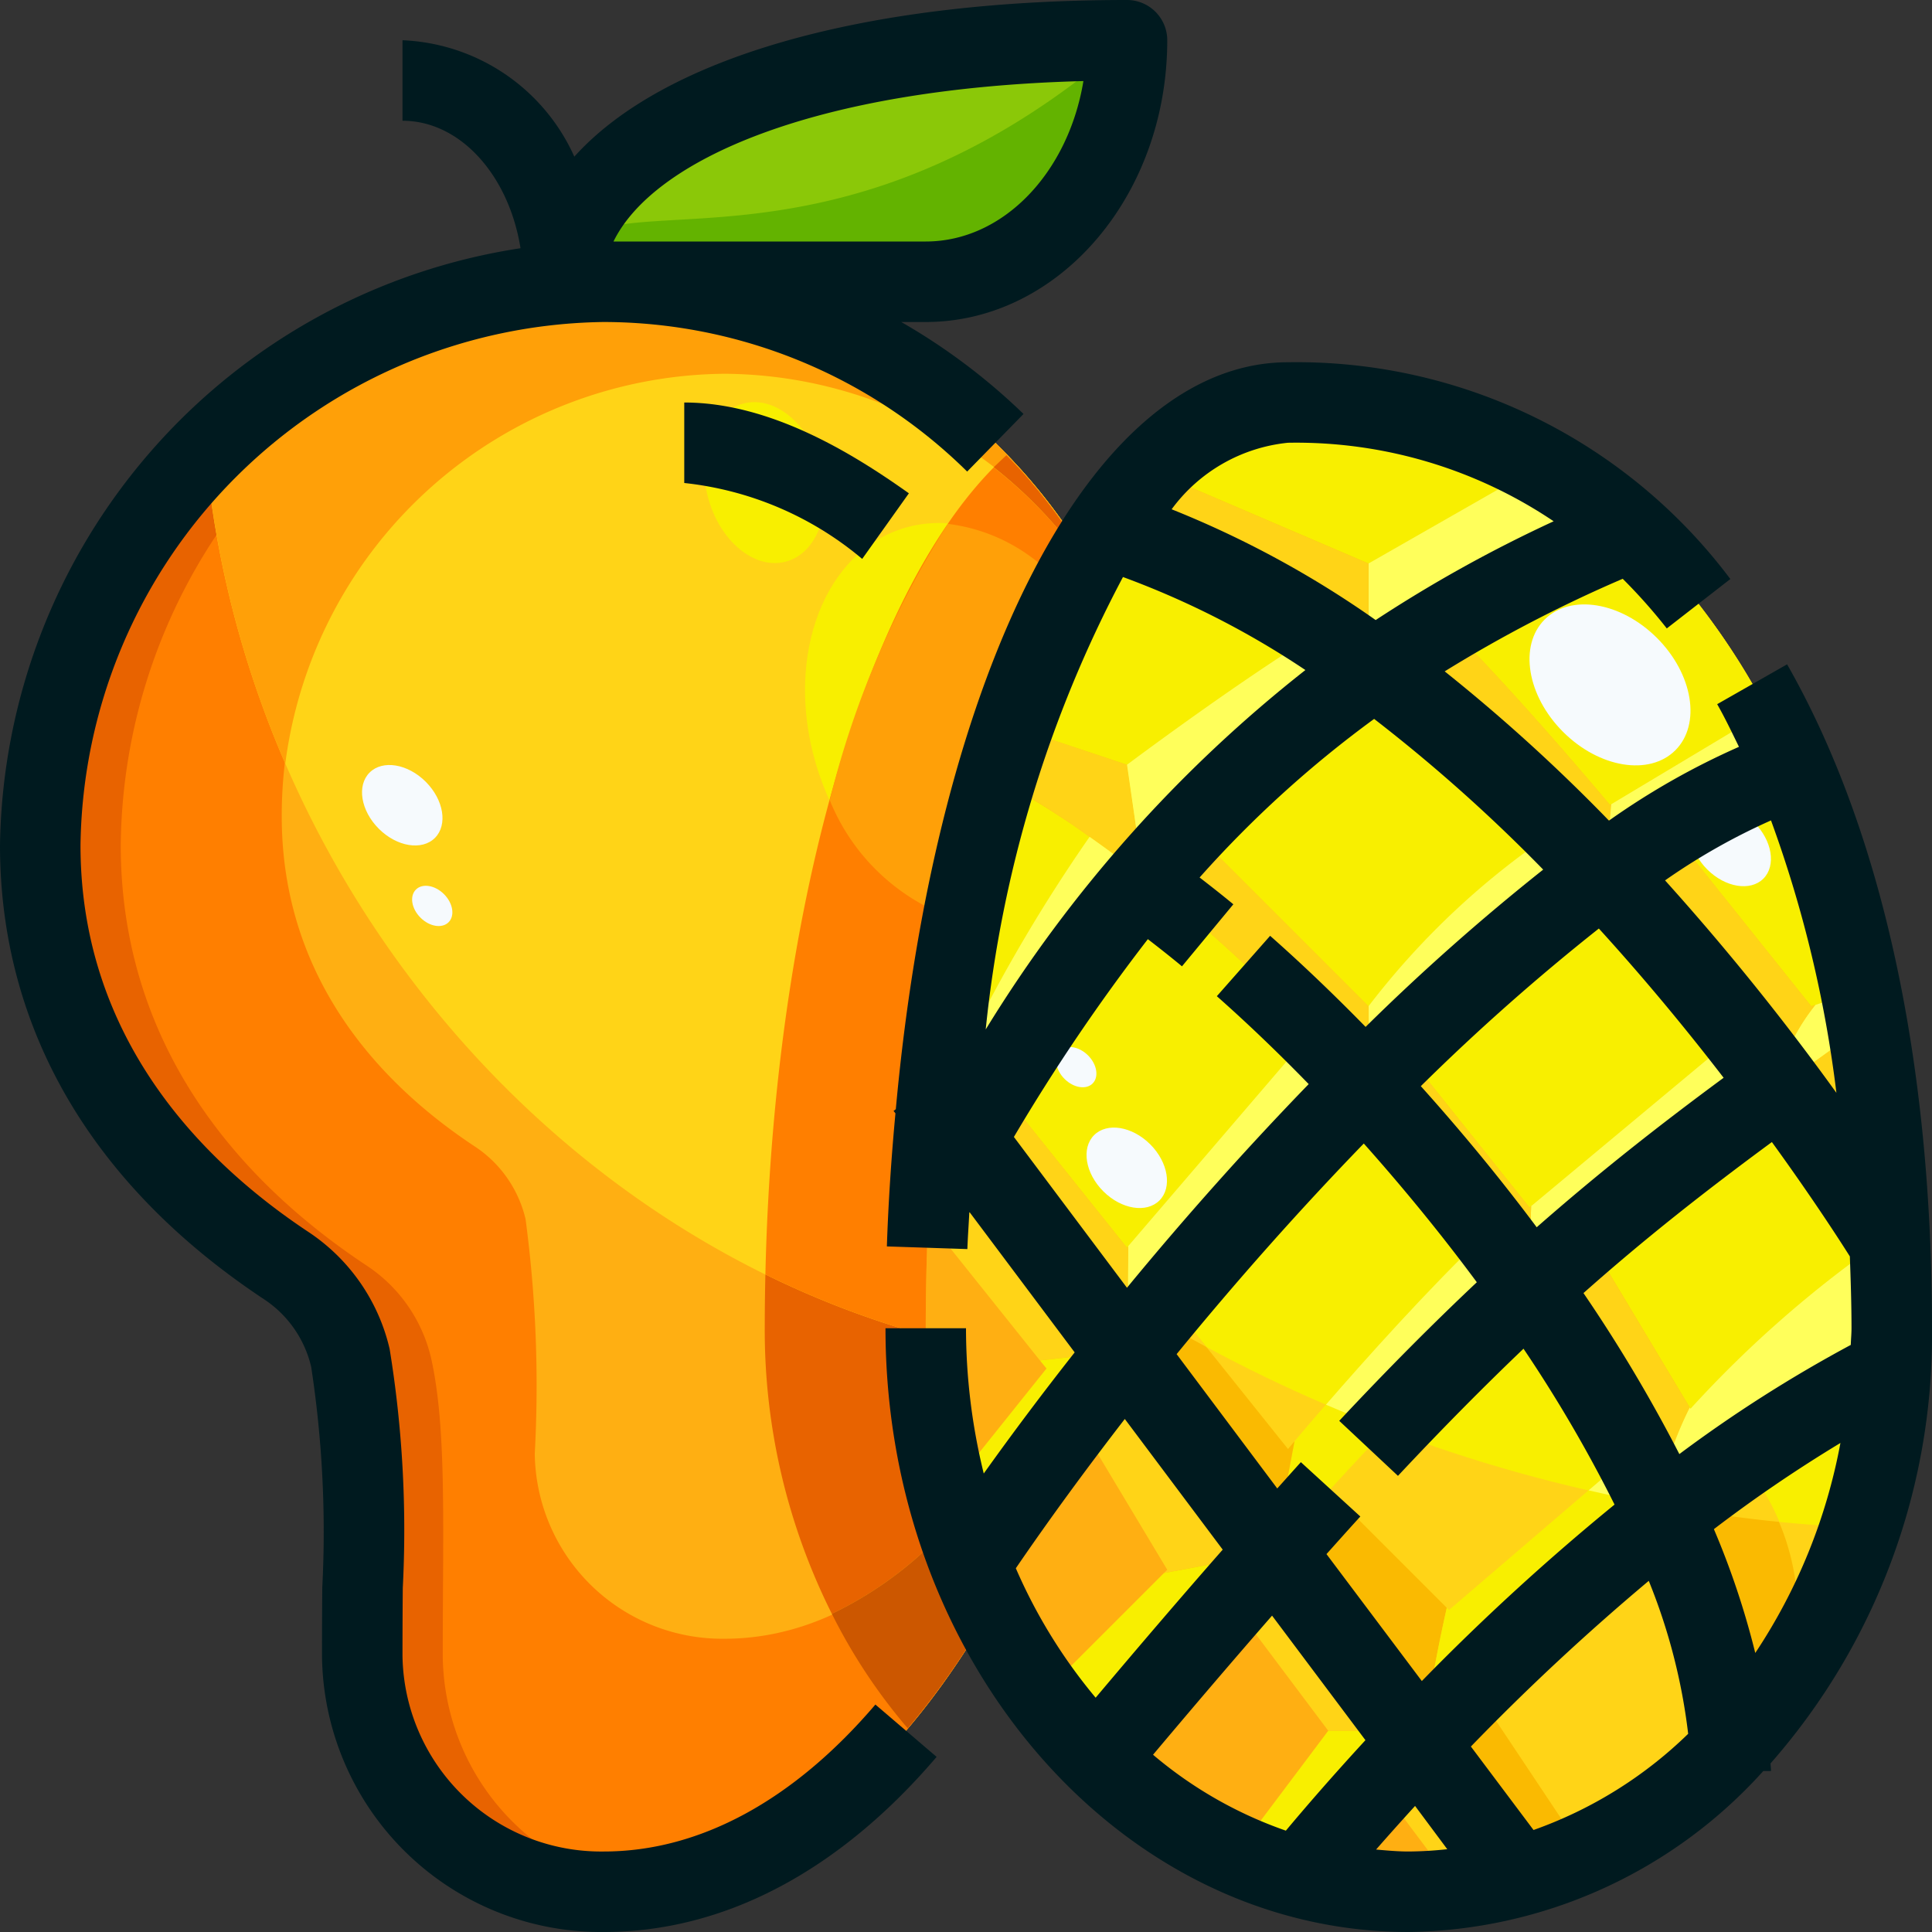 <svg height="512" viewBox="0 0 48 48" width="512" xmlns="http://www.w3.org/2000/svg"><rect x="0" y="0" width="48" height="48" fill="#333333" stroke="none"/><g id="_14-mango" data-name="14-mango"><path d="m28 1c0 3.32-2.24 6-5 6h-9c0-3.27 5-6 14-6z" fill="#8bc808"/><path d="m15 7a14.126 14.126 0 0 1 14 14c0 14.56-6.26 26-14 26a5.929 5.929 0 0 1 -6-5.85c0-3.3.1-5.67-.29-7.41a3.781 3.781 0 0 0 -1.59-2.29c-3.6-2.38-6.12-5.85-6.12-10.45a14.126 14.126 0 0 1 14-14z" fill="#ffaf12"/><path d="m47 33c0 7.73-5.37 14-12 14s-12-6.27-12-14c0-12.71 4.03-23 9-23 10 0 15 9.73 15 23z" fill="#f8ef00"/><path d="m28 1c0 3.32-2.24 6-5 6h-9c0-3.27 5-6 14-6z" fill="#8bc808"/><path d="m15 7a14.126 14.126 0 0 1 14 14c0 14.56-6.26 26-14 26a5.929 5.929 0 0 1 -6-5.85c0-3.3.1-5.67-.29-7.41a3.781 3.781 0 0 0 -1.59-2.29c-3.6-2.38-6.12-5.85-6.12-10.45a14.126 14.126 0 0 1 14-14z" fill="#ffaf12"/><path d="m18 40.714a4.658 4.658 0 0 1 -4.714-4.6 31.279 31.279 0 0 0 -.228-5.822 2.975 2.975 0 0 0 -1.249-1.8c-2.829-1.866-4.809-4.592-4.809-8.206a10.971 10.971 0 0 1 20.549-5.379 14.086 14.086 0 0 0 -12.549-7.907 14.126 14.126 0 0 0 -14 14c0 4.6 2.52 8.07 6.12 10.45a3.781 3.781 0 0 1 1.59 2.29c.39 1.74.29 4.11.29 7.41a5.929 5.929 0 0 0 6 5.85c7.74 0 14-11.44 14-26 0-.082-.011-.162-.013-.244-.134 11.213-4.987 19.958-10.987 19.958z" fill="#ff7f00"/><path d="m11 41.15c0-3.3.1-5.67-.29-7.41a3.781 3.781 0 0 0 -1.59-2.29c-3.6-2.38-6.12-5.85-6.12-10.45a14.128 14.128 0 0 1 13.1-13.953c-.362-.029-.729-.047-1.1-.047a14.126 14.126 0 0 0 -14 14c0 4.6 2.52 8.07 6.12 10.45a3.781 3.781 0 0 1 1.59 2.29c.39 1.74.29 4.11.29 7.41a5.929 5.929 0 0 0 6 5.85 7.72 7.72 0 0 0 1.055-.08 5.9 5.9 0 0 1 -5.055-5.77z" fill="#e86300"/><path d="m15 7a13.919 13.919 0 0 0 -9.9 4.172c1.042 11.728 10.388 21.828 22.075 22.752a44.493 44.493 0 0 0 1.825-12.924 14.126 14.126 0 0 0 -14-14z" fill="#ffd417"/><path d="m18 9.286a11.052 11.052 0 0 1 9.549 5.621 14.086 14.086 0 0 0 -12.549-7.907 13.919 13.919 0 0 0 -9.9 4.172 25.294 25.294 0 0 0 1.988 7.8 11.107 11.107 0 0 1 10.912-9.686z" fill="#ffa008"/><path d="m28.987 20.756a31.815 31.815 0 0 1 -2.74 13.078c.308.037.618.065.928.09a44.493 44.493 0 0 0 1.825-12.924c0-.082-.011-.162-.013-.244z" fill="#ffa008"/><ellipse cx="24" cy="18" fill="#f8ef00" rx="3.854" ry="5.111" transform="matrix(.948 -.318 .318 .948 -4.476 8.561)"/><ellipse cx="19" cy="12" fill="#f8ef00" rx="1.453" ry="2.034" transform="matrix(.965 -.261 .261 .965 -2.471 5.369)"/><path d="m14.037 6.619a3.052 3.052 0 0 0 -.037.381h9c2.76 0 5-2.68 5-6-7.657 6.7-13.479 3.037-13.963 5.619z" fill="#63b300"/><path d="m23.27 27.36.71.95c-.3.51-.6 1.02-.9 1.54.05-.85.11-1.68.19-2.49z" fill="#faba01"/><path d="m46.96 30.93c.03.68.04 1.37.04 2.07 0 .34-.01.68-.04 1.02a34.057 34.057 0 0 0 -5.67 3.7 38.516 38.516 0 0 0 -3.35-5.67 65.348 65.348 0 0 1 6.3-5.07c1.55 2.07 2.51 3.62 2.72 3.95z" fill="#ffd417"/><path d="m46.38 25.44a40.7 40.7 0 0 1 .58 5.49c-.21-.33-1.17-1.88-2.72-3.95z" fill="#faba01"/><path d="m44.57 19.11a28.26 28.26 0 0 1 1.81 6.33l-2.14 1.54a61.608 61.608 0 0 0 -4.39-5.26 15.7 15.7 0 0 1 4.72-2.61z" fill="#ffd417"/><path d="m46.96 34.02a14.844 14.844 0 0 1 -3.98 9.43 16.321 16.321 0 0 0 -1.69-5.73 34.057 34.057 0 0 1 5.67-3.7z" fill="#ffd417"/><path d="m40.53 13.19a16.657 16.657 0 0 1 4.04 5.92 15.7 15.7 0 0 0 -4.72 2.61 41.17 41.17 0 0 0 -5.7-5.1 33.97 33.97 0 0 1 6.38-3.43z" fill="#ffd417"/><path d="m39.85 21.72a61.608 61.608 0 0 1 4.39 5.26 65.348 65.348 0 0 0 -6.3 5.07 53.02 53.02 0 0 0 -4.06-5.07 53.851 53.851 0 0 1 5.97-5.26z" fill="#ffd417"/><path d="m41.29 37.72a16.321 16.321 0 0 1 1.69 5.73 11.429 11.429 0 0 1 -5.25 3.19l-2.5-3.34a56.9 56.9 0 0 1 6.06-5.58z" fill="#ffd417"/><path d="m37.94 32.05a38.516 38.516 0 0 1 3.35 5.67 56.9 56.9 0 0 0 -6.06 5.58l-3.56-4.75a86.926 86.926 0 0 1 6.27-6.5z" fill="#ffd417"/><path d="m35.23 43.3 2.5 3.34a10.7 10.7 0 0 1 -2.73.36 10.18 10.18 0 0 1 -2.71-.36c.47-.58 1.51-1.82 2.94-3.34z" fill="#ffaf12"/><path d="m33.88 26.98a53.02 53.02 0 0 1 4.06 5.07 86.926 86.926 0 0 0 -6.27 6.5l-3.71-4.93a84.921 84.921 0 0 1 5.92-6.64z" fill="#ffd417"/><path d="m39.85 21.72a53.851 53.851 0 0 0 -5.97 5.26 45.189 45.189 0 0 0 -5.42-5.15 28.372 28.372 0 0 1 5.69-5.21 41.17 41.17 0 0 1 5.7 5.1z" fill="#ffd417"/><path d="m31.67 38.55 3.56 4.75c-1.43 1.52-2.47 2.76-2.94 3.34a11.367 11.367 0 0 1 -5.03-2.95c1.64-1.97 3.09-3.66 4.41-5.14z" fill="#ffaf12"/><path d="m40.53 13.19a33.97 33.97 0 0 0 -6.38 3.43 22.757 22.757 0 0 0 -6.69-3.48c1.33-2 2.89-3.14 4.54-3.14a12.32 12.32 0 0 1 8.53 3.19z" fill="#ffd417"/><path d="m27.96 33.62 3.71 4.93c-1.32 1.48-2.77 3.17-4.41 5.14a13.829 13.829 0 0 1 -3.16-4.84c1.16-1.73 2.47-3.5 3.86-5.23z" fill="#ffaf12"/><path d="m34.15 16.62a28.372 28.372 0 0 0 -5.69 5.21 22.636 22.636 0 0 0 -3.7-2.47 22.588 22.588 0 0 1 2.7-6.22 22.757 22.757 0 0 1 6.69 3.48z" fill="#ffd417"/><path d="m28.46 21.83a45.189 45.189 0 0 1 5.42 5.15 84.921 84.921 0 0 0 -5.92 6.64l-3.98-5.31a45.77 45.77 0 0 1 4.48-6.48z" fill="#ffd417"/><path d="m23.98 28.31 3.98 5.31c-1.39 1.73-2.7 3.5-3.86 5.23a15.777 15.777 0 0 1 -1.1-5.85c0-1.07.03-2.12.08-3.15.3-.52.6-1.03.9-1.54z" fill="#ffaf12"/><path d="m24.76 19.36a22.636 22.636 0 0 1 3.7 2.47 45.77 45.77 0 0 0 -4.48 6.48l-.71-.95a44.363 44.363 0 0 1 1.49-8z" fill="#ffd417"/><path d="m34 14v2.518c.049.035.1.066.15.1a33.97 33.97 0 0 1 6.38-3.43 12.257 12.257 0 0 0 -2.273-1.622z" fill="#f8ef00"/><path d="m28.614 11.692a10.3 10.3 0 0 0 -1.154 1.448 22.569 22.569 0 0 1 6.54 3.378v-2.518z" fill="#faba01"/><path d="m40 20s-2.281-2.736-4.071-4.513c-.619.368-1.218.743-1.779 1.133a41.17 41.17 0 0 1 5.7 5.1l.029-.021.152-1.718z" fill="#faba01"/><path d="m43.881 17.672-3.85 2.309-.152 1.719a15.662 15.662 0 0 1 4.691-2.59c-.213-.5-.448-.973-.689-1.438z" fill="#f8ef00"/><path d="m25.175 18.058c-.142.426-.285.85-.415 1.3a22.471 22.471 0 0 1 3.64 2.424l-.4-2.782z" fill="#faba01"/><path d="m34.15 16.62c-.447-.325-.905-.631-1.366-.928-2.074 1.276-4.784 3.308-4.784 3.308l.4 2.782c.021.017.042.031.063.048a28.372 28.372 0 0 1 5.687-5.21z" fill="#f8ef00"/><path d="m38.743 20.585a19.381 19.381 0 0 0 -4.743 4.415v1.863a53.512 53.512 0 0 1 5.85-5.143c-.356-.379-.729-.758-1.107-1.135z" fill="#f8ef00"/><path d="m29.575 20.575c-.384.412-.759.829-1.115 1.255a45.189 45.189 0 0 1 5.42 5.15l.12-.117v-1.863z" fill="#faba01"/><path d="m45 25-3.517-4.4c-.529.334-1.07.7-1.633 1.116a61.39 61.39 0 0 1 4.3 5.14 5.149 5.149 0 0 1 .958-1.895z" fill="#faba01"/><path d="m44.148 26.86c.029.039.063.082.092.12l2.14-1.54c-.05-.288-.112-.563-.167-.844l-1.107.369a5.149 5.149 0 0 0 -.958 1.895z" fill="#f8ef00"/><path d="m43.22 25.65-5.179 4.316c-.024.653-.041 1.324-.041 2.034a65.392 65.392 0 0 1 6.24-5.017c-.315-.426-.658-.873-1.02-1.333z" fill="#f8ef00"/><path d="m38 30-3.163-3.954c-.319.309-.637.613-.957.934a53.02 53.02 0 0 1 4.06 5.07c.02-.019.04-.035.06-.053 0-.707.017-1.378.041-2.031z" fill="#faba01"/><path d="m24 26-.506-.506c-.083.612-.161 1.231-.224 1.866l.587.785.2-2.249z" fill="#faba01"/><path d="m28.46 21.83c-.471-.377-.933-.718-1.389-1.04a39.984 39.984 0 0 0 -3.019 5.11l-.2 2.249.123.165a45.77 45.77 0 0 1 4.485-6.484z" fill="#f8ef00"/><path d="m32.609 25.623-4.577 5.339c-.013.849-.022 1.718-.026 2.6a84.869 84.869 0 0 1 5.874-6.582q-.629-.696-1.271-1.357z" fill="#f8ef00"/><path d="m28 31-3.214-4.017c-.271.439-.541.878-.806 1.327l3.98 5.31.046-.056c0-.884.013-1.753.026-2.6z" fill="#faba01"/><path d="m32.161 35.809-.51 2.716.019.025a86.926 86.926 0 0 1 6.27-6.5c-.328-.466-.69-.92-1.037-1.38-1.91 1.818-4.149 4.436-4.742 5.139z" fill="#f8ef00"/><path d="m32 36-2.956-3.695c-.364.436-.729.873-1.084 1.315l3.691 4.905.51-2.716c-.097.114-.161.191-.161.191z" fill="#faba01"/><path d="m39.434 30.724c-.49.421-.985.857-1.494 1.326a38.857 38.857 0 0 1 3.214 5.4 9.14 9.14 0 0 1 .828-2.481z" fill="#faba01"/><path d="m42 35-.018-.031a9.14 9.14 0 0 0 -.828 2.481c.044.09.094.181.136.27a34.057 34.057 0 0 1 5.67-3.7c.03-.34.04-.68.04-1.02 0-.7-.01-1.39-.04-2.07l-.106-.168a28.166 28.166 0 0 0 -4.854 4.238z" fill="#f8ef00"/><path d="m33.034 37.034c-.44.482-.89.981-1.364 1.516l3.56 4.75c.039-.042.087-.088.127-.13.152-1.085.35-2.169.588-3.225z" fill="#faba01"/><path d="m36 40-.055-.055c-.238 1.056-.436 2.14-.588 3.225a56.5 56.5 0 0 1 5.933-5.45c-.243-.518-.514-1.042-.8-1.57z" fill="#f8ef00"/><path d="m43.244 36.276c-.666.465-1.322.944-1.954 1.444a16.321 16.321 0 0 1 1.69 5.73 13.584 13.584 0 0 0 1.493-1.866 5.857 5.857 0 0 0 -1.229-5.308z" fill="#faba01"/><path d="m35.23 43.3 2.5 3.34a10.571 10.571 0 0 0 1.629-.6l-2.759-4.14c-.487.483-.948.954-1.37 1.4z" fill="#faba01"/><path d="m27.919 33.565-3.939-5.255c-.3.51-.6 1.02-.9 1.54-.008.158-.006.325-.012.485l2.769 3.465z" fill="#ffd417"/><path d="m25.837 33.8.163.2-2.466 3.083a15.3 15.3 0 0 0 .566 1.767c1.16-1.73 2.47-3.5 3.86-5.23l-.041-.055z" fill="#f8ef00"/><path d="m26.73 35.216 2.27 3.784-.081.081c.929-.167 1.847-.35 2.741-.544l-3.7-4.917c-.424.528-.823 1.063-1.23 1.596z" fill="#ffd417"/><path d="m25.9 42.1a12.967 12.967 0 0 0 1.36 1.59c1.64-1.97 3.09-3.66 4.41-5.14l-.01-.013c-.894.194-1.812.377-2.741.544z" fill="#f8ef00"/><path d="m35.005 43-3.335-4.45c-.351.394-.714.8-1.085 1.231l2.415 3.219z" fill="#ffd417"/><path d="m33 43-2.3 3.06a10.622 10.622 0 0 0 1.585.58c.47-.58 1.51-1.82 2.94-3.34l-.225-.3z" fill="#f8ef00"/><path d="m35.23 43.3q-.52.553-.968 1.05l1.928 2.57a10.948 10.948 0 0 0 1.54-.28z" fill="#ffd417"/><path d="m19.016 31.663q-.016.663-.016 1.337a15.72 15.72 0 0 0 1.667 7.094 9.315 9.315 0 0 0 3.055-2.348 16.027 16.027 0 0 1 -.714-4.562 22.8 22.8 0 0 1 -3.992-1.521z" fill="#e86300"/><path d="m23.722 37.746a9.315 9.315 0 0 1 -3.055 2.348 13.97 13.97 0 0 0 1.886 2.846 19.96 19.96 0 0 0 2.055-2.961 15.068 15.068 0 0 1 -.886-2.233z" fill="#cc5700"/><path d="m23.008 33.184c0-.062-.008-.122-.008-.184 0-7.91 1.561-14.881 3.938-19.02a11.3 11.3 0 0 0 -2.249-2.367c-3.177 3.214-5.468 10.912-5.673 20.05a22.8 22.8 0 0 0 3.992 1.521z" fill="#ff7f00"/><path d="m26.938 13.98.051-.088a14.418 14.418 0 0 0 -1.543-2.113c-.039-.044-.079-.087-.118-.13-.105-.116-.215-.227-.323-.34-.106.1-.212.2-.316.3a11.3 11.3 0 0 1 2.249 2.371z" fill="#e86300"/><path d="m23.547 13.015a23.081 23.081 0 0 0 -2.932 6.865 5.171 5.171 0 0 0 3.3 3.012 31.224 31.224 0 0 1 2.612-8.152 4.394 4.394 0 0 0 -2.98-1.725z" fill="#ffa008"/><path d="m23.98 28.31-.71-.95c-.045.455-.073.931-.107 1.4.123.106.244.215.369.319.149-.257.299-.515.448-.769z" fill="#ffd417"/><path d="m39.65 34.678c.017.029.037.059.054.088-.017-.03-.037-.059-.054-.088z" fill="#f8ef00"/><path d="m41.982 34.969.018.031a28.166 28.166 0 0 1 4.854-4.238c-.338-.535-1.245-1.954-2.614-3.782-1.714 1.242-3.233 2.4-4.8 3.746z" fill="#f8ef00"/><path d="m37.94 32.05q.48.681.925 1.369-.445-.687-.925-1.369z" fill="#f8ef00"/><path d="m46.854 30.762.106.168a40.7 40.7 0 0 0 -.58-5.49l-2.14 1.54c1.369 1.828 2.276 3.247 2.614 3.782z" fill="#ffd417"/><g fill="#f8ef00"><path d="m40.866 21.007c.2-.136.408-.271.608-.4-.2.129-.402.261-.608.4z"/><path d="m42.54 19.978c-.051.028-.1.046-.149.075-.293.162-.6.357-.908.551l3.517 4.396.106-.035 1.107-.369c.055.281.117.556.167.844a28.26 28.26 0 0 0 -1.81-6.33 8.148 8.148 0 0 0 -1.041.377c-.316.137-.649.313-.989.491z"/><path d="m43.22 25.65.016.021-.093-.116c.024.031.052.064.077.095z"/><path d="m41.8 23.921c.137.162.283.328.416.488-.132-.16-.278-.326-.416-.488z"/><path d="m39.85 21.72c.428.458.841.915 1.238 1.366-.397-.451-.809-.908-1.238-1.366z"/><path d="m44.24 26.98c-.029-.038-.063-.081-.092-.12.028.04.063.081.092.12z"/><path d="m41.64 37.461c.526-.4 1.057-.8 1.6-1.185a5.531 5.531 0 0 1 .963 1.535q1 .1 2.015.144a15.8 15.8 0 0 0 .738-3.935 33.437 33.437 0 0 0 -5.327 3.44z"/><path d="m44.57 19.11a8.148 8.148 0 0 0 -1.041.377 8.148 8.148 0 0 1 1.041-.377z"/><path d="m40 20 .031-.019 3.85-2.309c.241.465.476.938.689 1.438a16.657 16.657 0 0 0 -4.04-5.92 36.39 36.39 0 0 0 -4.6 2.3c1.789 1.774 4.07 4.51 4.07 4.51z"/><path d="m35.224 15.919c.233-.145.466-.29.705-.432q-.359.213-.705.432z"/><path d="m42.391 20.053c.052-.029.1-.047.149-.075-.051.028-.097.046-.149.075z"/><path d="m37.18 23.884c-.065.057-.127.107-.192.164-.708.623-1.427 1.3-2.149 2l3.161 3.952.041-.034 5.179-4.316c-.025-.031-.053-.064-.077-.095-.3-.374-.6-.755-.926-1.146-.133-.16-.279-.326-.416-.488-.235-.277-.465-.552-.713-.835-.4-.451-.81-.908-1.238-1.366-.461.34-.933.708-1.413 1.1-.412.334-.837.695-1.257 1.064z"/><path d="m43.236 25.671-.016-.021c.362.46.7.907 1.02 1.33-.029-.039-.064-.082-.093-.122-.285-.381-.589-.778-.911-1.187z"/><path d="m41.11 37.367c-.076-.156-.162-.314-.241-.471.082.157.165.315.241.471z"/><path d="m39.7 34.766c-.017-.029-.037-.059-.054-.088-.252-.419-.512-.84-.785-1.259q-.446-.687-.925-1.369c-1.084.994-2.224 2.122-3.49 3.458a37.774 37.774 0 0 0 5.017 1.52l1.023-.876q-.368-.69-.786-1.386z"/><path d="m36.9 30.67c-.957-1.268-1.959-2.516-3.023-3.69q-.753.756-1.5 1.556c-1.131 1.2-2.247 2.472-3.331 3.77l.926 1.158q1.448.782 2.971 1.435c.973-1.122 2.557-2.89 3.957-4.229z"/><path d="m39.85 21.72q-.691.51-1.413 1.1c.48-.392.952-.76 1.413-1.1z"/><path d="m36.988 24.048c.065-.057.127-.107.192-.164-.065.057-.127.107-.192.164z"/><path d="m28.46 21.83c.356-.426.731-.843 1.115-1.255l4.425 4.425a19.381 19.381 0 0 1 4.743-4.415c.378.377.751.756 1.107 1.135a41.17 41.17 0 0 0 -5.7-5.1 28.372 28.372 0 0 0 -5.69 5.21z"/><path d="m34 26.863-.12.117c.042-.042.084-.081.126-.123z"/><path d="m34 16.518c.05.036.1.068.153.1-.053-.034-.104-.065-.153-.1z"/><path d="m27.46 13.14q.274-.413.563-.772c-.192.242-.38.497-.563.772z"/><path d="m38.257 11.568a12.683 12.683 0 0 1 1.116.7 11.887 11.887 0 0 0 -1.116-.7z"/><path d="m39.466 12.335a11.99 11.99 0 0 1 1.064.855 12.716 12.716 0 0 0 -1.064-.855z"/><path d="m27.46 13.14a17.945 17.945 0 0 1 1.715.619 17.945 17.945 0 0 0 -1.715-.619z"/><path d="m30.833 14.543c-.144-.076-.294-.136-.44-.209.146.073.296.133.44.209z"/><path d="m34 14 4.257-2.432a12.641 12.641 0 0 0 -6.257-1.568 5.255 5.255 0 0 0 -3.963 2.35q.284-.352.577-.658z"/><path d="m32.44 15.469-.058-.034z"/><path d="m24.76 19.36q.426.219.87.483-.444-.264-.87-.483z"/><path d="m32.777 15.7c-.113-.074-.223-.156-.337-.227l-.058-.034c-.509-.316-1.025-.616-1.549-.892-.144-.076-.294-.136-.44-.209-.4-.2-.807-.4-1.218-.575a17.945 17.945 0 0 0 -1.715-.619 20.942 20.942 0 0 0 -2.285 4.918l2.825.938s2.7-2.027 4.777-3.3z"/><path d="m26.525 20.408-.08-.051z"/><path d="m28.4 21.782.068.052c-.029-.021-.05-.034-.068-.052z"/><path d="m33.88 26.98a45.189 45.189 0 0 0 -5.42-5.15 41.657 41.657 0 0 0 -3.674 5.153l3.214 4.017.032-.038 4.577-5.339q.641.662 1.271 1.357z"/><path d="m33.88 26.98q-.753.756-1.5 1.556.746-.798 1.5-1.556z"/></g><path d="m23.98 28.31 1.987 2.65z" fill="#ffd417"/><path d="m24 26 .052-.1a40.024 40.024 0 0 1 3.018-5.105c-.182-.129-.366-.263-.545-.383l-.08-.051c-.276-.182-.548-.356-.815-.514q-.444-.264-.87-.483a44.363 44.363 0 0 0 -1.49 8c.063-.635.141-1.254.224-1.866z" fill="#f8ef00"/><path d="m28.46 21.83-.068-.052c-.441-.352-.874-.671-1.3-.974.448.318.908.654 1.368 1.026z" fill="#f8ef00"/><path d="m23.857 28.145-.587-.785.71.95z" fill="#f8ef00"/><path d="" fill="#ffff5b"/><path d="m39.373 12.272c.031.022.063.041.093.063z" fill="#ffff5b"/><path d="m34 16.518c.049.035.1.066.15.1.344-.239.706-.472 1.074-.7q.346-.219.705-.432a36.39 36.39 0 0 1 4.6-2.3 11.99 11.99 0 0 0 -1.064-.855c-.03-.022-.062-.041-.093-.063a12.683 12.683 0 0 0 -1.116-.7l-4.256 2.432z" fill="#ffff5b"/><path d="m28.023 12.368.014-.018z" fill="#ffd417"/><path d="m30.393 14.334c.146.073.3.133.44.209.525.275 1.04.576 1.549.892l.058.034c.115.072.229.148.344.223q.615.4 1.213.824v-2.516l-5.386-2.308q-.294.3-.577.658l-.014.018q-.288.36-.563.772a17.945 17.945 0 0 1 1.715.619c.414.172.818.375 1.221.575z" fill="#ffd417"/><path d="m32.44 15.469c.114.071.224.153.337.227h.007c-.115-.079-.229-.155-.344-.227z" fill="#ffd417"/><path d="m32.382 15.435c-.509-.316-1.024-.617-1.549-.892.524.276 1.04.576 1.549.892z" fill="#ffd417"/><path d="m30.393 14.334c-.4-.2-.807-.4-1.218-.575.411.173.815.374 1.218.575z" fill="#ffd417"/><path d="m39.85 21.72.029-.021.152-1.718-.031.019s-2.281-2.736-4.071-4.513c-.239.142-.472.287-.705.432-.365.231-.73.462-1.074.7a41.17 41.17 0 0 1 5.7 5.101z" fill="#ffd417"/><path d="" fill="#ffd417"/><path d="m34.15 16.62c.344-.239.709-.47 1.074-.7-.368.228-.73.461-1.074.7z" fill="#ffd417"/><path d="m42.391 20.053c-.293.162-.6.357-.908.551.307-.194.617-.389.908-.551z" fill="#ffff5b"/><path d="m41.474 20.609.009-.005c-.214.135-.429.275-.649.424l.032-.021c.206-.139.408-.271.608-.398z" fill="#ffff5b"/><path d="m42.54 19.978c.34-.183.673-.354.989-.491-.316.137-.65.313-.989.491z" fill="#ffff5b"/><path d="m40.031 19.981-.152 1.719c.326-.242.642-.461.955-.671.22-.149.435-.289.649-.424.307-.194.615-.389.908-.551.052-.029.1-.047.149-.075.339-.183.673-.354.989-.491a8.148 8.148 0 0 1 1.041-.377c-.213-.5-.448-.973-.689-1.438z" fill="#ffff5b"/><path d="m25.175 18.058c-.142.426-.285.85-.415 1.3.13-.452.273-.876.415-1.3z" fill="#ffd417"/><path d="m26.445 20.357.08.051c.606.4 1.231.863 1.867 1.37l-.392-2.778-2.825-.942c-.142.426-.285.85-.415 1.3q.426.219.87.483c.27.159.54.335.815.516z" fill="#ffd417"/><path d="m27.09 20.8c.428.3.861.622 1.3.974-.636-.507-1.261-.966-1.867-1.37.179.12.363.254.545.383z" fill="#ffd417"/><path d="m26.445 20.357c-.275-.181-.548-.356-.815-.514.27.157.539.332.815.514z" fill="#ffd417"/><path d="m34.15 16.62c-.05-.036-.1-.068-.153-.1.05.032.103.064.153.1z" fill="#ffff5b"/><path d="m34.15 16.62c-.05-.036-.1-.068-.153-.1-.4-.287-.809-.555-1.22-.82-2.077 1.273-4.777 3.3-4.777 3.3l.4 2.782c.021.017.042.031.063.048a28.372 28.372 0 0 1 5.687-5.21z" fill="#ffff5b"/><path d="m34 16.516q-.6-.427-1.213-.824.615.4 1.213.824z" fill="#ffff5b"/><path d="m32.784 15.692h-.007c.411.265.82.533 1.22.82q-.597-.425-1.213-.82z" fill="#ffff5b"/><path d="m37.18 23.884c.424-.369.845-.73 1.257-1.066-.412.336-.837.698-1.257 1.066z" fill="#ffff5b"/><path d="m36.988 24.048c-.708.623-1.428 1.3-2.151 2 .724-.699 1.443-1.377 2.151-2z" fill="#ffff5b"/><path d="m34.006 26.857c.278-.275.554-.543.831-.811.723-.7 1.443-1.375 2.151-2 .065-.057.127-.107.192-.164.423-.368.845-.73 1.257-1.066q.72-.587 1.413-1.1c-.356-.379-.729-.758-1.107-1.135a19.381 19.381 0 0 0 -4.743 4.419v1.863z" fill="#ffff5b"/><path d="m33.88 26.98.12-.117v-1.863l-4.425-4.425c-.384.412-.759.829-1.115 1.255a45.189 45.189 0 0 1 5.42 5.15z" fill="#ffd417"/><path d="m40.866 21.007c-.318.216-.637.433-.966.678-.017.012-.033.022-.05.035.429.458.841.915 1.238 1.366.248.283.478.558.713.835.137.162.283.328.416.488.325.391.63.772.926 1.146l.093.116q.485.615.911 1.187a5.149 5.149 0 0 1 .958-1.895l-.105.037-3.517-4.4-.009.005c-.2.131-.404.266-.608.402z" fill="#ffd417"/><path d="m39.879 21.7-.029.021c.017-.013.033-.023.05-.035z" fill="#ffd417"/><path d="m42.217 24.409c.324.391.63.772.926 1.146-.296-.374-.601-.755-.926-1.146z" fill="#ffd417"/><path d="m41.088 23.086c.248.283.478.558.713.835-.235-.277-.465-.552-.713-.835z" fill="#ffd417"/><path d="m43.236 25.671c.322.409.626.806.911 1.187q-.427-.571-.911-1.187z" fill="#ffd417"/><path d="m39.879 21.7-.029.021z" fill="#ffd417"/><path d="m40.866 21.007-.032.021c-.308.209-.616.421-.934.657.329-.245.648-.462.966-.678z" fill="#ffd417"/><path d="m41.483 20.604-.009.005z" fill="#ffd417"/><path d="" fill="#ffd417"/><path d="m39.9 21.685c.318-.236.626-.448.934-.657-.313.21-.629.429-.955.671z" fill="#ffd417"/><path d="m45.106 24.965a5.149 5.149 0 0 0 -.958 1.895c.029.039.063.082.092.12l2.14-1.54c-.05-.288-.112-.563-.167-.844z" fill="#ffff5b"/><path d="m38 32c.487-.448.963-.869 1.434-1.273 1.572-1.349 3.091-2.5 4.805-3.746a65.392 65.392 0 0 0 -6.239 5.019z" fill="#ffff5b"/><path d="" fill="#ffff5b"/><path d="m43.22 25.65-5.179 4.316c-.024.653-.041 1.324-.041 2.034a65.392 65.392 0 0 1 6.24-5.017c-.315-.423-.658-.87-1.02-1.33z" fill="#ffff5b"/><path d="m38 32c-.02.018-.04.034-.06.053.02-.022.04-.038.06-.053z" fill="#ffd417"/><path d="m34.839 26.048c-.278.269-.555.531-.832.809-.043.042-.085.081-.127.123 1.064 1.174 2.066 2.422 3.023 3.69.347.46.709.914 1.037 1.38.02-.019.04-.035.06-.053 0-.707.017-1.378.041-2.031l-.041.034z" fill="#ffd417"/><path d="m34.006 26.857c-.042.042-.084.081-.126.123.042-.042.084-.081.127-.123z" fill="#ffd417"/><path d="m34.839 26.048c-.277.268-.553.533-.83.811.275-.28.552-.542.83-.811z" fill="#ffd417"/><path d="m34.837 26.046c-.277.268-.553.536-.831.811.278-.278.554-.543.831-.811z" fill="#ffd417"/><path d="m24.052 25.9-.052.1-.506-.506c-.083.612-.161 1.231-.224 1.866l.587.785z" fill="#ffd417"/><path d="m24.786 26.983a41.657 41.657 0 0 1 3.674-5.153c-.465-.372-.92-.708-1.37-1.026l-.02-.013a40.024 40.024 0 0 0 -3.018 5.109l-.2 2.249.123.165c.265-.449.535-.888.806-1.327z" fill="#ffff5b"/><path d="m27.071 20.79.02.013z" fill="#ffff5b"/><path d="m29.045 32.306c1.084-1.3 2.2-2.567 3.331-3.77-1.131 1.2-2.247 2.471-3.332 3.769z" fill="#ffff5b"/><path d="m29.044 32.305c1.085-1.3 2.2-2.566 3.332-3.769q.75-.8 1.5-1.556-.629-.7-1.271-1.357l-4.577 5.339c-.007.447-.009.911-.013 1.368.222.137.446.271.672.4.122-.139.238-.283.357-.425z" fill="#ffff5b"/><path d="m28.019 32.33c0-.457.006-.921.013-1.368l-.032.038-3.214-4.017c-.271.439-.541.878-.806 1.327l1.987 2.65c.669.477 1.351.94 2.052 1.37z" fill="#ffd417"/><path d="m24.786 26.983c-.271.439-.541.878-.806 1.327.265-.449.535-.888.806-1.327z" fill="#ffd417"/><path d="m37.94 32.05c-.328-.466-.69-.92-1.037-1.38-1.407 1.339-2.987 3.107-3.961 4.229.5.214 1 .415 1.508.609 1.266-1.336 2.406-2.464 3.49-3.458z" fill="#ffff5b"/><path d="m36.9 30.67c.347.46.709.914 1.037 1.38-.328-.466-.69-.92-1.037-1.38z" fill="#ffff5b"/><path d="m28.691 32.734c.423.25.847.5 1.28.73l-.926-1.158c-.119.142-.236.285-.354.428z" fill="#ffd417"/><path d="m29.044 32.305c-.119.142-.235.286-.353.429.118-.143.235-.286.354-.428z" fill="#ffd417"/><path d="m28.691 32.734c.118-.143.234-.287.353-.429-.119.142-.235.286-.353.429z" fill="#ffd417"/><path d="m38 32c-.02.018-.04.034-.06.053q.48.683.925 1.369c.274.42.533.84.785 1.259.017.029.037.058.054.088.523.875.992 1.745 1.409 2.6l.06.011a9.073 9.073 0 0 1 .809-2.409l-2.547-4.243c-.471.403-.946.82-1.435 1.272z" fill="#ffd417"/><path d="m39.7 34.766q.414.694.786 1.386c.136.251.252.5.38.746.079.157.165.315.241.471-.407-.858-.88-1.728-1.407-2.603z" fill="#ffd417"/><path d="m38.865 33.419c.273.419.533.84.785 1.259-.25-.419-.511-.839-.785-1.259z" fill="#ffd417"/><path d="m39.435 30.726c-.471.4-.947.825-1.434 1.273.488-.451.963-.868 1.434-1.273z" fill="#ffd417"/><path d="m38 32c-.02.018-.04.034-.06.053.02-.022.04-.038.06-.053z" fill="#ffd417"/><path d="m42 35-.018-.031a9.073 9.073 0 0 0 -.809 2.409c.153.028.306.056.46.082a33.437 33.437 0 0 1 5.327-3.44c.03-.34.04-.68.04-1.02 0-.7-.01-1.39-.04-2.07l-.106-.168a28.166 28.166 0 0 0 -4.854 4.238z" fill="#ffff5b"/><path d="m46.854 30.762.106.168z" fill="#ffff5b"/><path d="m40.49 36.152-1.023.876q.816.188 1.643.339c-.076-.156-.159-.314-.239-.471-.126-.248-.247-.496-.381-.744z" fill="#ffff5b"/><path d="m40.491 36.15c.134.249.255.5.381.744-.129-.247-.245-.494-.381-.744z" fill="#ffff5b"/><path d="m41.64 37.461c.848.143 1.7.265 2.567.35a5.531 5.531 0 0 0 -.963-1.535c-.544.382-1.078.781-1.604 1.185z" fill="#ffd417"/><path d="m23.532 29.077q1.176.991 2.435 1.883l-1.987-2.65c-.149.254-.299.512-.448.767z" fill="#f8ef00"/><ellipse cx="40" cy="17" fill="#f6fafd" rx="1.65" ry="2.297" transform="matrix(.707 -.707 .707 .707 -.299 33.277)"/><ellipse cx="43" cy="21" fill="#f6fafd" rx=".825" ry="1.148" transform="matrix(.707 -.707 .707 .707 -2.249 36.572)"/><ellipse cx="10" cy="20" fill="#f6fafd" rx=".825" ry="1.148" transform="matrix(.707 -.707 .707 .707 -11.216 12.936)"/><ellipse cx="28" cy="29" fill="#f6fafd" rx=".825" ry="1.148" transform="matrix(.707 -.707 .707 .707 -12.305 28.307)"/><ellipse cx="26.746" cy="26.5" fill="#f6fafd" rx=".413" ry=".574" transform="matrix(.707 -.707 .707 .707 -10.905 26.687)"/><ellipse cx="10.746" cy="22.5" fill="#f6fafd" rx=".413" ry=".574" transform="matrix(.707 -.707 .707 .707 -12.766 14.197)"/><path d="m15 46a4.935 4.935 0 0 1 -5-4.854q0-.891.007-1.694a28.032 28.032 0 0 0 -.327-5.939 4.783 4.783 0 0 0 -2.009-2.9c-2.587-1.713-5.671-4.767-5.671-9.613a13.174 13.174 0 0 1 13-13 12.881 12.881 0 0 1 9.029 3.716l1.4-1.431a15.3 15.3 0 0 0 -3.038-2.285h.609c3.309 0 6-3.14 6-7a1 1 0 0 0 -1-1c-6.632 0-11.542 1.46-13.731 3.892a4.9 4.9 0 0 0 -4.269-2.892v2c1.44 0 2.644 1.361 2.932 3.167a15.226 15.226 0 0 0 -12.932 14.833c0 4.539 2.271 8.441 6.568 11.285a2.77 2.77 0 0 1 1.163 1.673 27.049 27.049 0 0 1 .276 5.481q-.007.81-.007 1.707a6.935 6.935 0 0 0 7 6.854c2.979 0 5.839-1.5 8.27-4.351l-1.521-1.3c-2.039 2.389-4.373 3.651-6.749 3.651zm11.917-43.986c-.375 2.272-1.989 3.986-3.917 3.986h-7.758c.984-2.011 4.948-3.812 11.675-3.986z" fill="#001a1f"/><path d="m43.989 43.811a16.12 16.12 0 0 0 4.011-10.811c0-6.659-1.245-12.364-3.6-16.495l-1.737.99c.192.337.365.7.541 1.06a18.524 18.524 0 0 0 -3.23 1.833 43.436 43.436 0 0 0 -4.081-3.708 33.665 33.665 0 0 1 4.423-2.3 13.5 13.5 0 0 1 1.095 1.233l1.579-1.227a13.473 13.473 0 0 0 -10.99-5.386c-4.855 0-8.747 7.628-9.744 18.558l-.056.042.047.061c-.1 1.076-.175 2.171-.213 3.306l2 .066c.011-.309.033-.6.048-.905l.007-.012 2.611 3.484c-.788 1-1.545 2.009-2.259 3.009a15.137 15.137 0 0 1 -.441-3.609h-2c0 8.271 5.832 15 13 15a12.063 12.063 0 0 0 8.809-4h.191c0-.062-.01-.127-.011-.189zm-11.033-5.2c.283-.315.571-.639.841-.934l-1.477-1.35c-.188.207-.392.437-.587.653l-2.5-3.337c1.51-1.848 3.082-3.614 4.65-5.233.98 1.1 1.926 2.254 2.808 3.447-1.069 1.008-2.182 2.122-3.418 3.443l1.459 1.367c1.132-1.209 2.148-2.231 3.119-3.159a34.5 34.5 0 0 1 2.262 3.873 57.714 57.714 0 0 0 -4.788 4.384zm.968 4.623c-.842.915-1.511 1.691-1.977 2.248a10.356 10.356 0 0 1 -3.3-1.886q1.589-1.889 2.957-3.456zm12.076-10.234c0 .14-.014.275-.018.414a33.962 33.962 0 0 0 -4.259 2.712 37.7 37.7 0 0 0 -2.382-4c1.516-1.346 3-2.514 4.681-3.752.97 1.339 1.637 2.366 1.937 2.841.021.592.041 1.185.041 1.785zm-7.821-2.509c-.905-1.214-1.879-2.391-2.879-3.506a54.133 54.133 0 0 1 4.423-3.916c1.172 1.287 2.215 2.557 3.1 3.708-1.642 1.211-3.123 2.379-4.644 3.714zm2.784 8.785a14.661 14.661 0 0 1 .979 3.8 10.549 10.549 0 0 1 -3.842 2.39l-1.556-2.074a58.12 58.12 0 0 1 4.419-4.116zm1.618-1.285a35.035 35.035 0 0 1 3.144-2.141 14.051 14.051 0 0 1 -2.116 5.218 20.163 20.163 0 0 0 -1.028-3.077zm1.419-17.608a30.42 30.42 0 0 1 1.625 6.768 62.41 62.41 0 0 0 -4.257-5.278 15.739 15.739 0 0 1 2.632-1.49zm-12-9.383a11.454 11.454 0 0 1 6.6 1.951 34.127 34.127 0 0 0 -4.422 2.454 24.752 24.752 0 0 0 -5.069-2.752 4.093 4.093 0 0 1 2.891-1.653zm-7.51 14.576a30.57 30.57 0 0 1 3.41-11.24 21.35 21.35 0 0 1 4.532 2.311 33.861 33.861 0 0 0 -7.942 8.929zm.7 2.671a47.834 47.834 0 0 1 3.328-4.914c.281.217.563.439.848.675l1.276-1.541c-.281-.233-.56-.451-.838-.666a27.556 27.556 0 0 1 4.336-3.94 40.312 40.312 0 0 1 4.2 3.744 54.847 54.847 0 0 0 -4.412 3.908c-.783-.8-1.578-1.562-2.372-2.263l-1.324 1.5c.759.671 1.525 1.406 2.282 2.184-1.542 1.592-3.066 3.3-4.515 5.06zm2.758 7.01 2.43 3.243q-1.459 1.662-3.157 3.679a13.183 13.183 0 0 1 -1.983-3.216c.851-1.245 1.762-2.485 2.705-3.706zm6.241 10.694c.284-.325.609-.689.968-1.083l.8 1.075a9.473 9.473 0 0 1 -.957.057c-.276 0-.546-.025-.816-.049z" fill="#001a1f"/><path d="m21.421 13.886 1.16-1.63c-1.363-.968-3.423-2.256-5.581-2.256v2a8.209 8.209 0 0 1 4.421 1.886z" fill="#001a1f"/></g></svg>